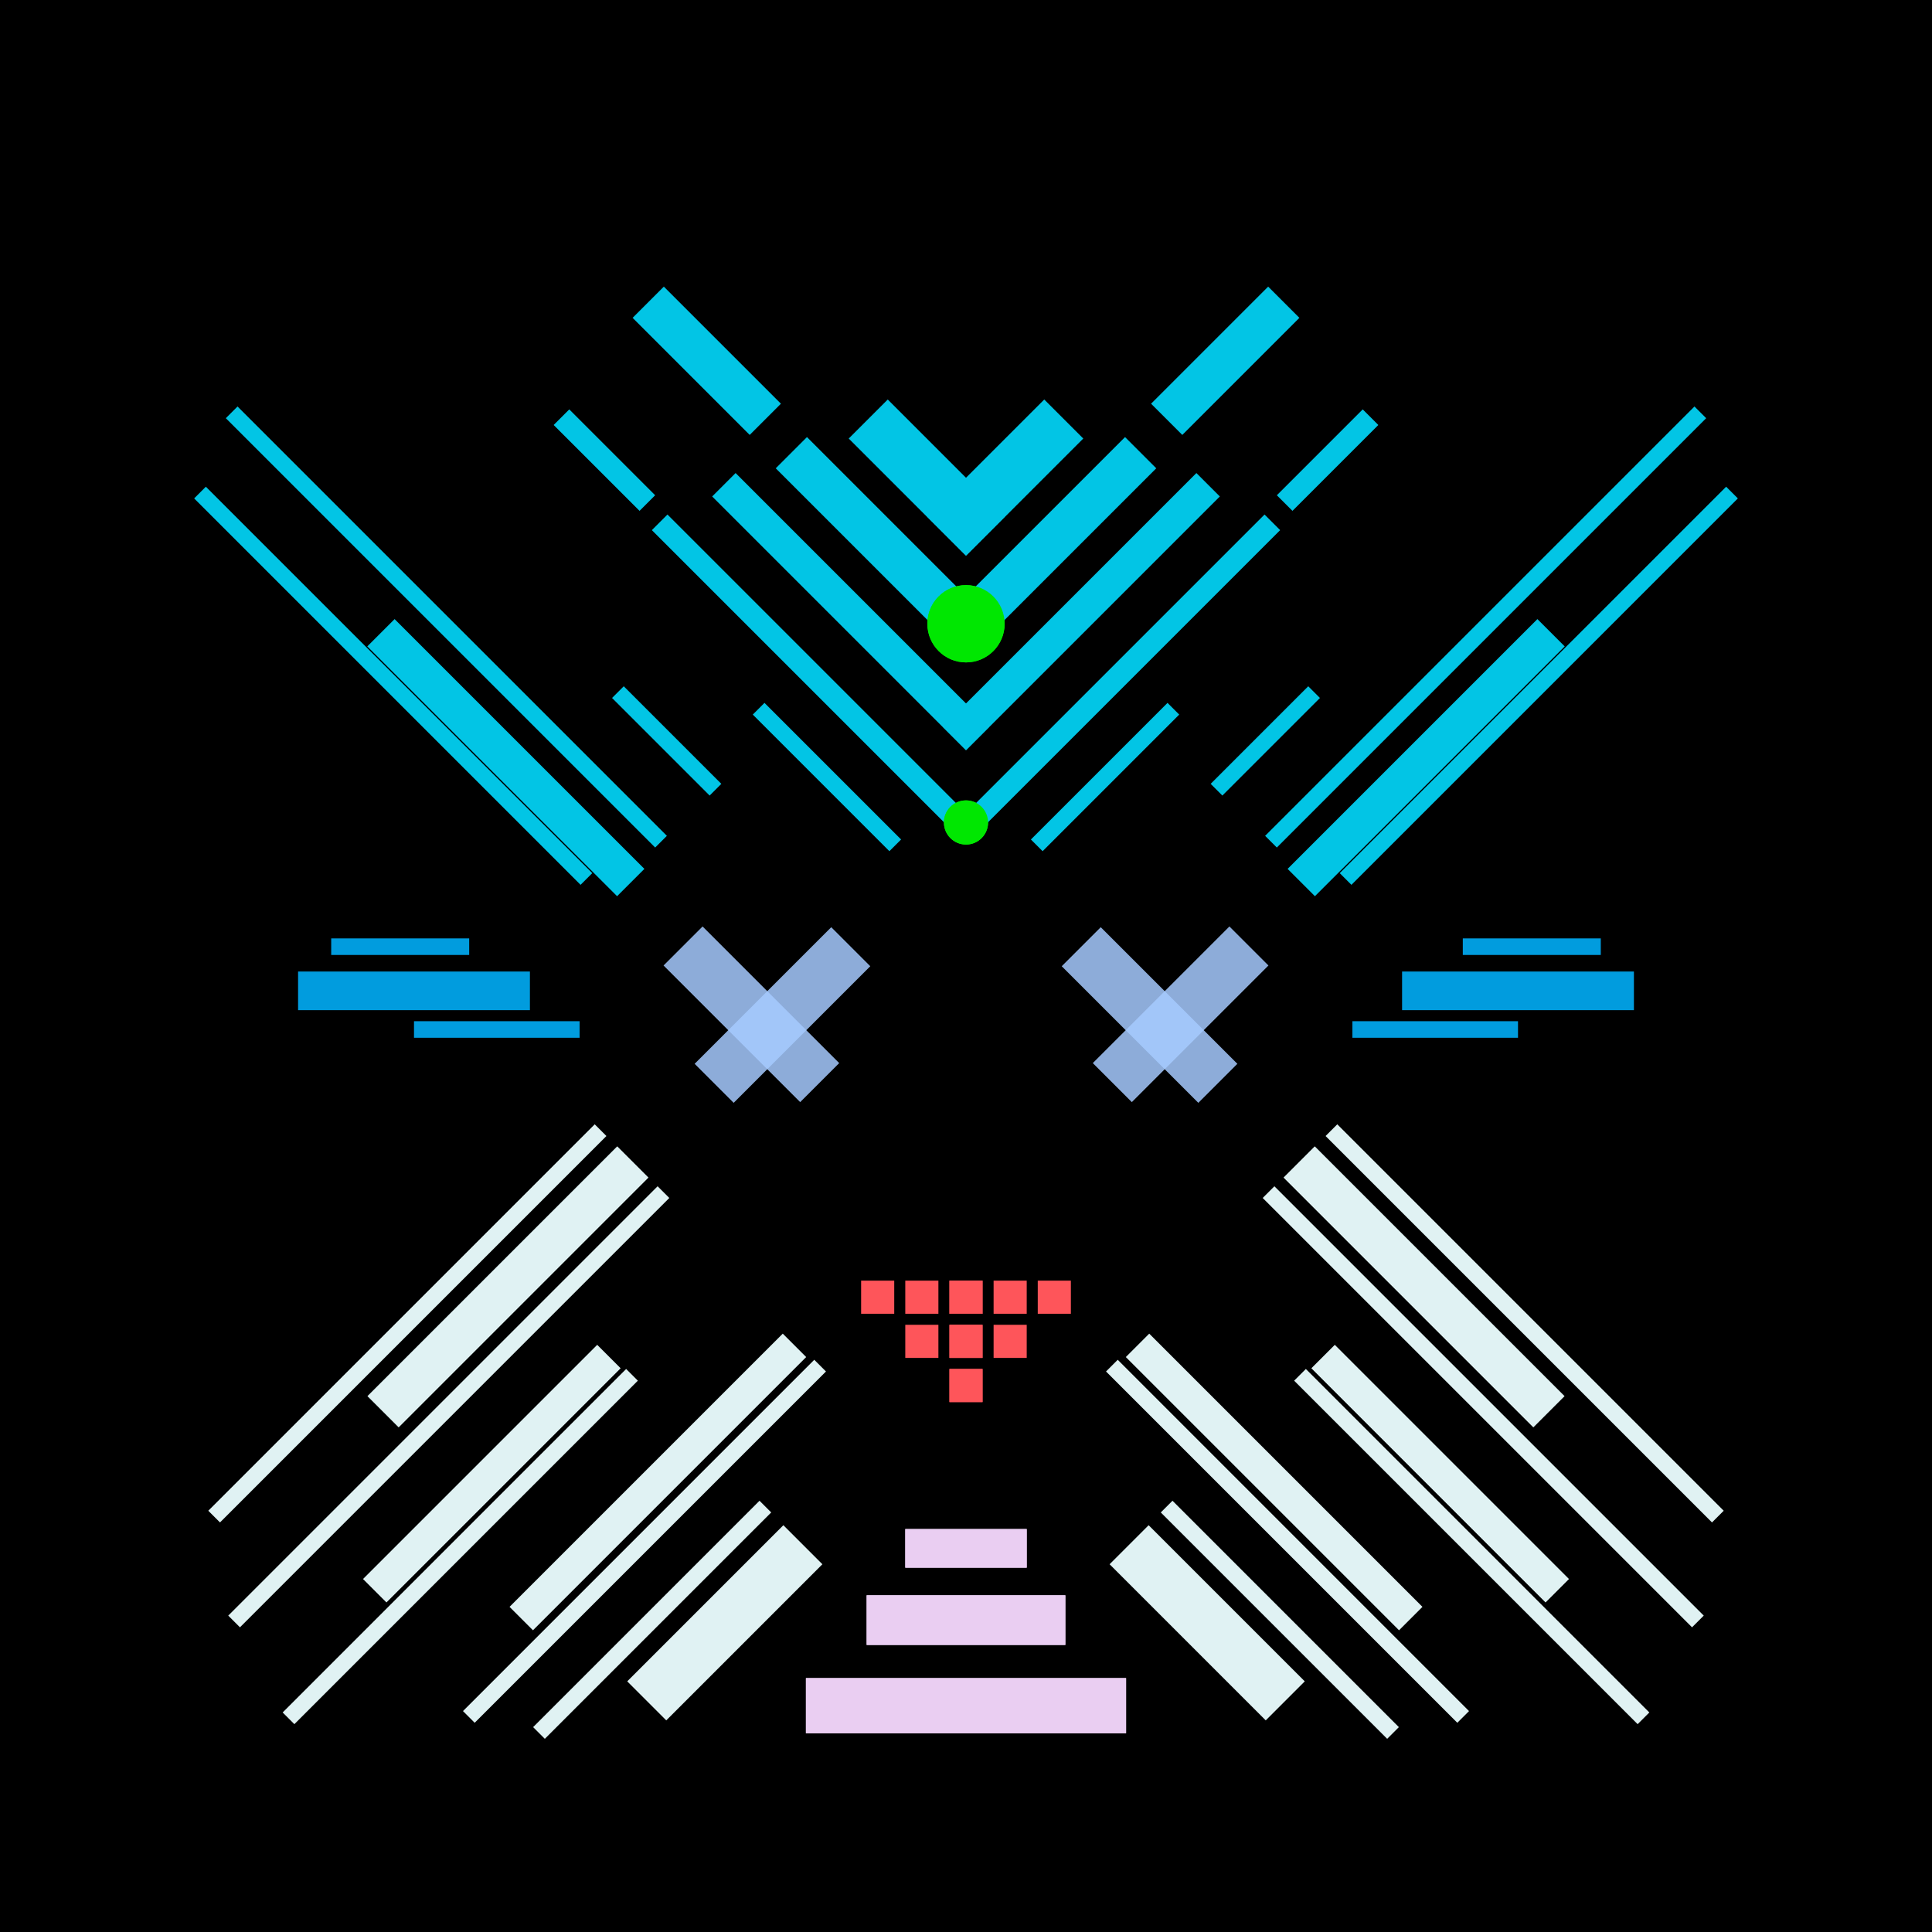 <svg xmlns='http://www.w3.org/2000/svg' preserveAspectRatio='xMinYMin meet' viewBox='0 0 350 350'> <filter id='neon' y='-2' x='-1' width='350' height='350'><feDropShadow flood-color='#3f285e' dx='0' dy='5' flood-opacity='1' stdDeviation='2' result='shadow'/><feOffset in='StrokePaint' dx='0' dy='2' result='offStrPnt'/><feFlood flood-color='#E0F2F3' flood-opacity='0.2' result='flood1' /><feOffset in='SourceGraphic' dx='0' dy='-1' result='offFlood'/><feOffset in='SourceGraphic' dx='0' dy='3' result='offShadow'/><feComposite in='flood1' in2='offFlood' operator='in'  result='cmpFlood' /><feComposite in='shadow' in2='offShadow' operator='in'  result='cmpSha' /><feGaussianBlur in='offStrPnt' stdDeviation='3.5' result='bStrokeP'/><feGaussianBlur in='cmpFlood' stdDeviation='0.8' result='bFlood'/><feGaussianBlur in='cmpSha' stdDeviation='0.4' result='bShadow'/><feMerge><feMergeNode in='bStrokeP'/><feMergeNode in='SourceGraphic'/><feMergeNode in='bFlood'/><feMergeNode in='bshadow'/></feMerge></filter><rect width='100%'  height='100%' fill='#000000'/> <g filter='url(#neon)' ><rect x='146' y= '300' width='58 ' height=  '10 '  fill= '#EACEF2' /><rect x='157' y= '285' width='36 ' height=  '9  '  fill= '#EACEF2' /><rect x='164' y= '273' width='22 ' height=  '7  '  fill= '#EACEF2' /><rect x='60 ' y= '225' width='64 ' height=  '8  '  fill= '#E0F2F3' transform = '  translate( 319 , 326 ) rotate ( 135)'  /><rect x='112' y= '284' width='40 ' height=  '10 '  fill= '#E0F2F3' transform = '  translate( 429 , 401 ) rotate ( 135)'  /><rect x='84 ' y= '261' width='70 ' height=  '6  '  fill= '#E0F2F3' transform = '  translate( 390 , 367 ) rotate ( 135)'  /><rect x='59 ' y= '260' width='60 ' height=  '6  '  fill= '#E0F2F3' transform = '  translate( 338 , 386 ) rotate ( 135)'  /><rect x='90 ' y= '288' width='58 ' height=  '3  '  fill= '#E0F2F3' transform = '  translate( 407 , 410 ) rotate ( 135)'  /><rect x='72 ' y= '275' width='90 ' height=  '3  '  fill= '#E0F2F3' transform = '  translate( 395 , 388 ) rotate ( 135)'  /><rect x='40 ' y= '276' width='88 ' height=  '3  '  fill= '#E0F2F3' transform = '  translate( 339 , 413 ) rotate ( 135)'  /><rect x='26 ' y= '248' width='110' height=  '3  '  fill= '#E0F2F3' transform = '  translate( 315 , 370 ) rotate ( 135)'  /><rect x='24 ' y= '235' width='99 ' height=  '3  '  fill= '#E0F2F3' transform = '  translate( 293 , 351 ) rotate ( 135)'  /><rect x='146' y= '300' width='58 ' height=  '10 '  fill= '#EACEF2' transform= 'scale(-1,1) translate(-350,0)'/><rect x='157' y= '285' width='36 ' height=  '9  '  fill= '#EACEF2' transform= 'scale(-1,1) translate(-350,0)'/><rect x='164' y= '273' width='22 ' height=  '7  '  fill= '#EACEF2' transform= 'scale(-1,1) translate(-350,0)'/><rect x='60 ' y= '225' width='64 ' height=  '8  '  fill= '#E0F2F3' transform = ' scale(-1,1)  translate(-350,0) translate( 319 , 326 ) rotate ( 135)'  /><rect x='112' y= '284' width='40 ' height=  '10 '  fill= '#E0F2F3' transform = ' scale(-1,1)  translate(-350,0) translate( 429 , 401 ) rotate ( 135)'  /><rect x='84 ' y= '261' width='70 ' height=  '6  '  fill= '#E0F2F3' transform = ' scale(-1,1)  translate(-350,0) translate( 390 , 367 ) rotate ( 135)'  /><rect x='59 ' y= '260' width='60 ' height=  '6  '  fill= '#E0F2F3' transform = ' scale(-1,1)  translate(-350,0) translate( 338 , 386 ) rotate ( 135)'  /><rect x='90 ' y= '288' width='58 ' height=  '3  '  fill= '#E0F2F3' transform = ' scale(-1,1)  translate(-350,0) translate( 407 , 410 ) rotate ( 135)'  /><rect x='72 ' y= '275' width='90 ' height=  '3  '  fill= '#E0F2F3' transform = ' scale(-1,1)  translate(-350,0) translate( 395 , 388 ) rotate ( 135)'  /><rect x='40 ' y= '276' width='88 ' height=  '3  '  fill= '#E0F2F3' transform = ' scale(-1,1)  translate(-350,0) translate( 339 , 413 ) rotate ( 135)'  /><rect x='26 ' y= '248' width='110' height=  '3  '  fill= '#E0F2F3' transform = ' scale(-1,1)  translate(-350,0) translate( 315 , 370 ) rotate ( 135)'  /><rect x='24 ' y= '235' width='99 ' height=  '3  '  fill= '#E0F2F3' transform = ' scale(-1,1)  translate(-350,0) translate( 293 , 351 ) rotate ( 135)'  /><rect x='75 ' y= '181' width='30 ' height=  '3  '  fill= '#019CDE' /><rect x='60 ' y= '166' width='25 ' height=  '3  '  fill= '#019CDE' /><rect x='54 ' y= '172' width='42 ' height=  '7  '  fill= '#019CDE' /><rect x='107' y= '129' width='25 ' height=  '3  '  fill= '#02C5E5' transform = '  translate( 113 , 307 ) rotate ( -135  )'  /><rect x='26 ' y= '109' width='110' height=  '3  '  fill= '#02C5E5' transform = '  translate( 60  , 245 ) rotate ( -135  )'  /><rect x='23 ' y= '118' width='99 ' height=  '3  '  fill= '#02C5E5' transform = '  translate( 38  , 256 ) rotate ( -135  )'  /><rect x='60 ' y= '129' width='64 ' height=  '7  '  fill= '#02C5E5' transform = '  translate( 63  , 292 ) rotate ( -135  )'  /><rect x='132' y= '135' width='35 ' height=  '3  '  fill= '#02C5E5' transform = '  translate( 159 , 339 ) rotate ( -135  )'  /><rect x='108' y= '116' width='80 ' height=  '4  '  fill= '#02C5E5' transform = '  translate( 169 , 307 ) rotate ( -135  )'  /><rect x='98 ' y= '78 ' width='22 ' height=  '4  '  fill= '#02C5E5' transform = '  translate( 130 , 213 ) rotate ( -135  )'  /><rect x='121' y= '104' width='65 ' height=  '6  '  fill= '#02C5E5' transform = '  translate( 187 , 291 ) rotate ( -135  )'  /><rect x='137' y= '91 ' width='48 ' height=  '8  '  fill= '#02C5E5' transform = '  translate( 207 , 276 ) rotate ( -135  )'  /><rect x='112' y= '58 ' width='30 ' height=  '8  '  fill= '#02C5E5' transform = '  translate( 174 , 195 ) rotate ( -135  )'  /><rect x='153' y= '78 ' width='30 ' height=  '10 '  fill= '#02C5E5' transform = '  translate( 228 , 260 ) rotate ( -135  )'  /><circle cx='175' cy='145' r ='4  '  fill= '#00e701' /><circle cx='175' cy='109' r ='7  '  fill= '#00e701' /><rect x='75 ' y= '181' width='30 ' height=  '3  '  fill= '#019CDE' transform= 'scale(-1,1) translate(-350,0)'/><rect x='60 ' y= '166' width='25 ' height=  '3  '  fill= '#019CDE' transform= 'scale(-1,1) translate(-350,0)'/><rect x='54 ' y= '172' width='42 ' height=  '7  '  fill= '#019CDE' transform= 'scale(-1,1) translate(-350,0)'/><rect x='107' y= '129' width='25 ' height=  '3  '  fill= '#02C5E5' transform = ' scale(-1,1)  translate(-350,0) translate( 113 , 307 ) rotate ( -135  )'  /><rect x='26 ' y= '109' width='110' height=  '3  '  fill= '#02C5E5' transform = ' scale(-1,1)  translate(-350,0) translate( 60  , 245 ) rotate ( -135  )'  /><rect x='23 ' y= '118' width='99 ' height=  '3  '  fill= '#02C5E5' transform = ' scale(-1,1)  translate(-350,0) translate( 38  , 256 ) rotate ( -135  )'  /><rect x='60 ' y= '129' width='64 ' height=  '7  '  fill= '#02C5E5' transform = ' scale(-1,1)  translate(-350,0) translate( 63  , 292 ) rotate ( -135  )'  /><rect x='132' y= '135' width='35 ' height=  '3  '  fill= '#02C5E5' transform = ' scale(-1,1)  translate(-350,0) translate( 159 , 339 ) rotate ( -135  )'  /><rect x='108' y= '116' width='80 ' height=  '4  '  fill= '#02C5E5' transform = ' scale(-1,1)  translate(-350,0) translate( 169 , 307 ) rotate ( -135  )'  /><rect x='98 ' y= '78 ' width='22 ' height=  '4  '  fill= '#02C5E5' transform = ' scale(-1,1)  translate(-350,0) translate( 130 , 213 ) rotate ( -135  )'  /><rect x='121' y= '104' width='65 ' height=  '6  '  fill= '#02C5E5' transform = ' scale(-1,1)  translate(-350,0) translate( 187 , 291 ) rotate ( -135  )'  /><rect x='137' y= '91 ' width='48 ' height=  '8  '  fill= '#02C5E5' transform = ' scale(-1,1)  translate(-350,0) translate( 207 , 276 ) rotate ( -135  )'  /><rect x='112' y= '58 ' width='30 ' height=  '8  '  fill= '#02C5E5' transform = ' scale(-1,1)  translate(-350,0) translate( 174 , 195 ) rotate ( -135  )'  /><rect x='153' y= '78 ' width='30 ' height=  '10 '  fill= '#02C5E5' transform = ' scale(-1,1)  translate(-350,0) translate( 228 , 260 ) rotate ( -135  )'  /><circle cx='175' cy='145' r ='4  '  fill= '#00e701' transform= 'scale(-1,1) translate(-350,0)'/><circle cx='175' cy='109' r ='7  '  fill= '#00e701' transform= 'scale(-1,1) translate(-350,0)'/><rect x='172' y= '244' width='6  ' height=  '6  '  fill= '#FE555A' /><rect x='164' y= '236' width='6  ' height=  '6  '  fill= '#FE555A' /><rect x='172' y= '236' width='6  ' height=  '6  '  fill= '#FE555A' /><rect x='172' y= '228' width='6  ' height=  '6  '  fill= '#FE555A' /><rect x='164' y= '228' width='6  ' height=  '6  '  fill= '#FE555A' /><rect x='156' y= '228' width='6  ' height=  '6  '  fill= '#FE555A' /><rect x='172' y= '244' width='6  ' height=  '6  '  fill= '#FE555A' transform= 'scale(-1,1) translate(-350,0)'/><rect x='164' y= '236' width='6  ' height=  '6  '  fill= '#FE555A' transform= 'scale(-1,1) translate(-350,0)'/><rect x='172' y= '236' width='6  ' height=  '6  '  fill= '#FE555A' transform= 'scale(-1,1) translate(-350,0)'/><rect x='172' y= '228' width='6  ' height=  '6  '  fill= '#FE555A' transform= 'scale(-1,1) translate(-350,0)'/><rect x='164' y= '228' width='6  ' height=  '6  '  fill= '#FE555A' transform= 'scale(-1,1) translate(-350,0)'/><rect x='156' y= '228' width='6  ' height=  '6  '  fill= '#FE555A' transform= 'scale(-1,1) translate(-350,0)'/></g><g fill-opacity='0.85'><rect x='121' y= '176' width='35 ' height=  '10 '  fill= '#A6CAFF' filter='url(#neon)'  transform = '  translate( 169 , -45 ) rotate ( 45 )'  /><rect x='121' y= '176' width='35 ' height=  '10 '  fill= '#A6CAFF' filter='url(#neon)'  transform = '  translate( -87 , 151 ) rotate ( -45)'  /><rect x='121' y= '176' width='35 ' height=  '10 '  fill= '#A6CAFF' filter='url(#neon)'  transform = ' scale(-1,1)  translate(-350,0) translate( 169 , -45 ) rotate ( 45 )'  /><rect x='121' y= '176' width='35 ' height=  '10 '  fill= '#A6CAFF' filter='url(#neon)'  transform = ' scale(-1,1)  translate(-350,0) translate( -87 , 151 ) rotate ( -45)'  /></g></svg>